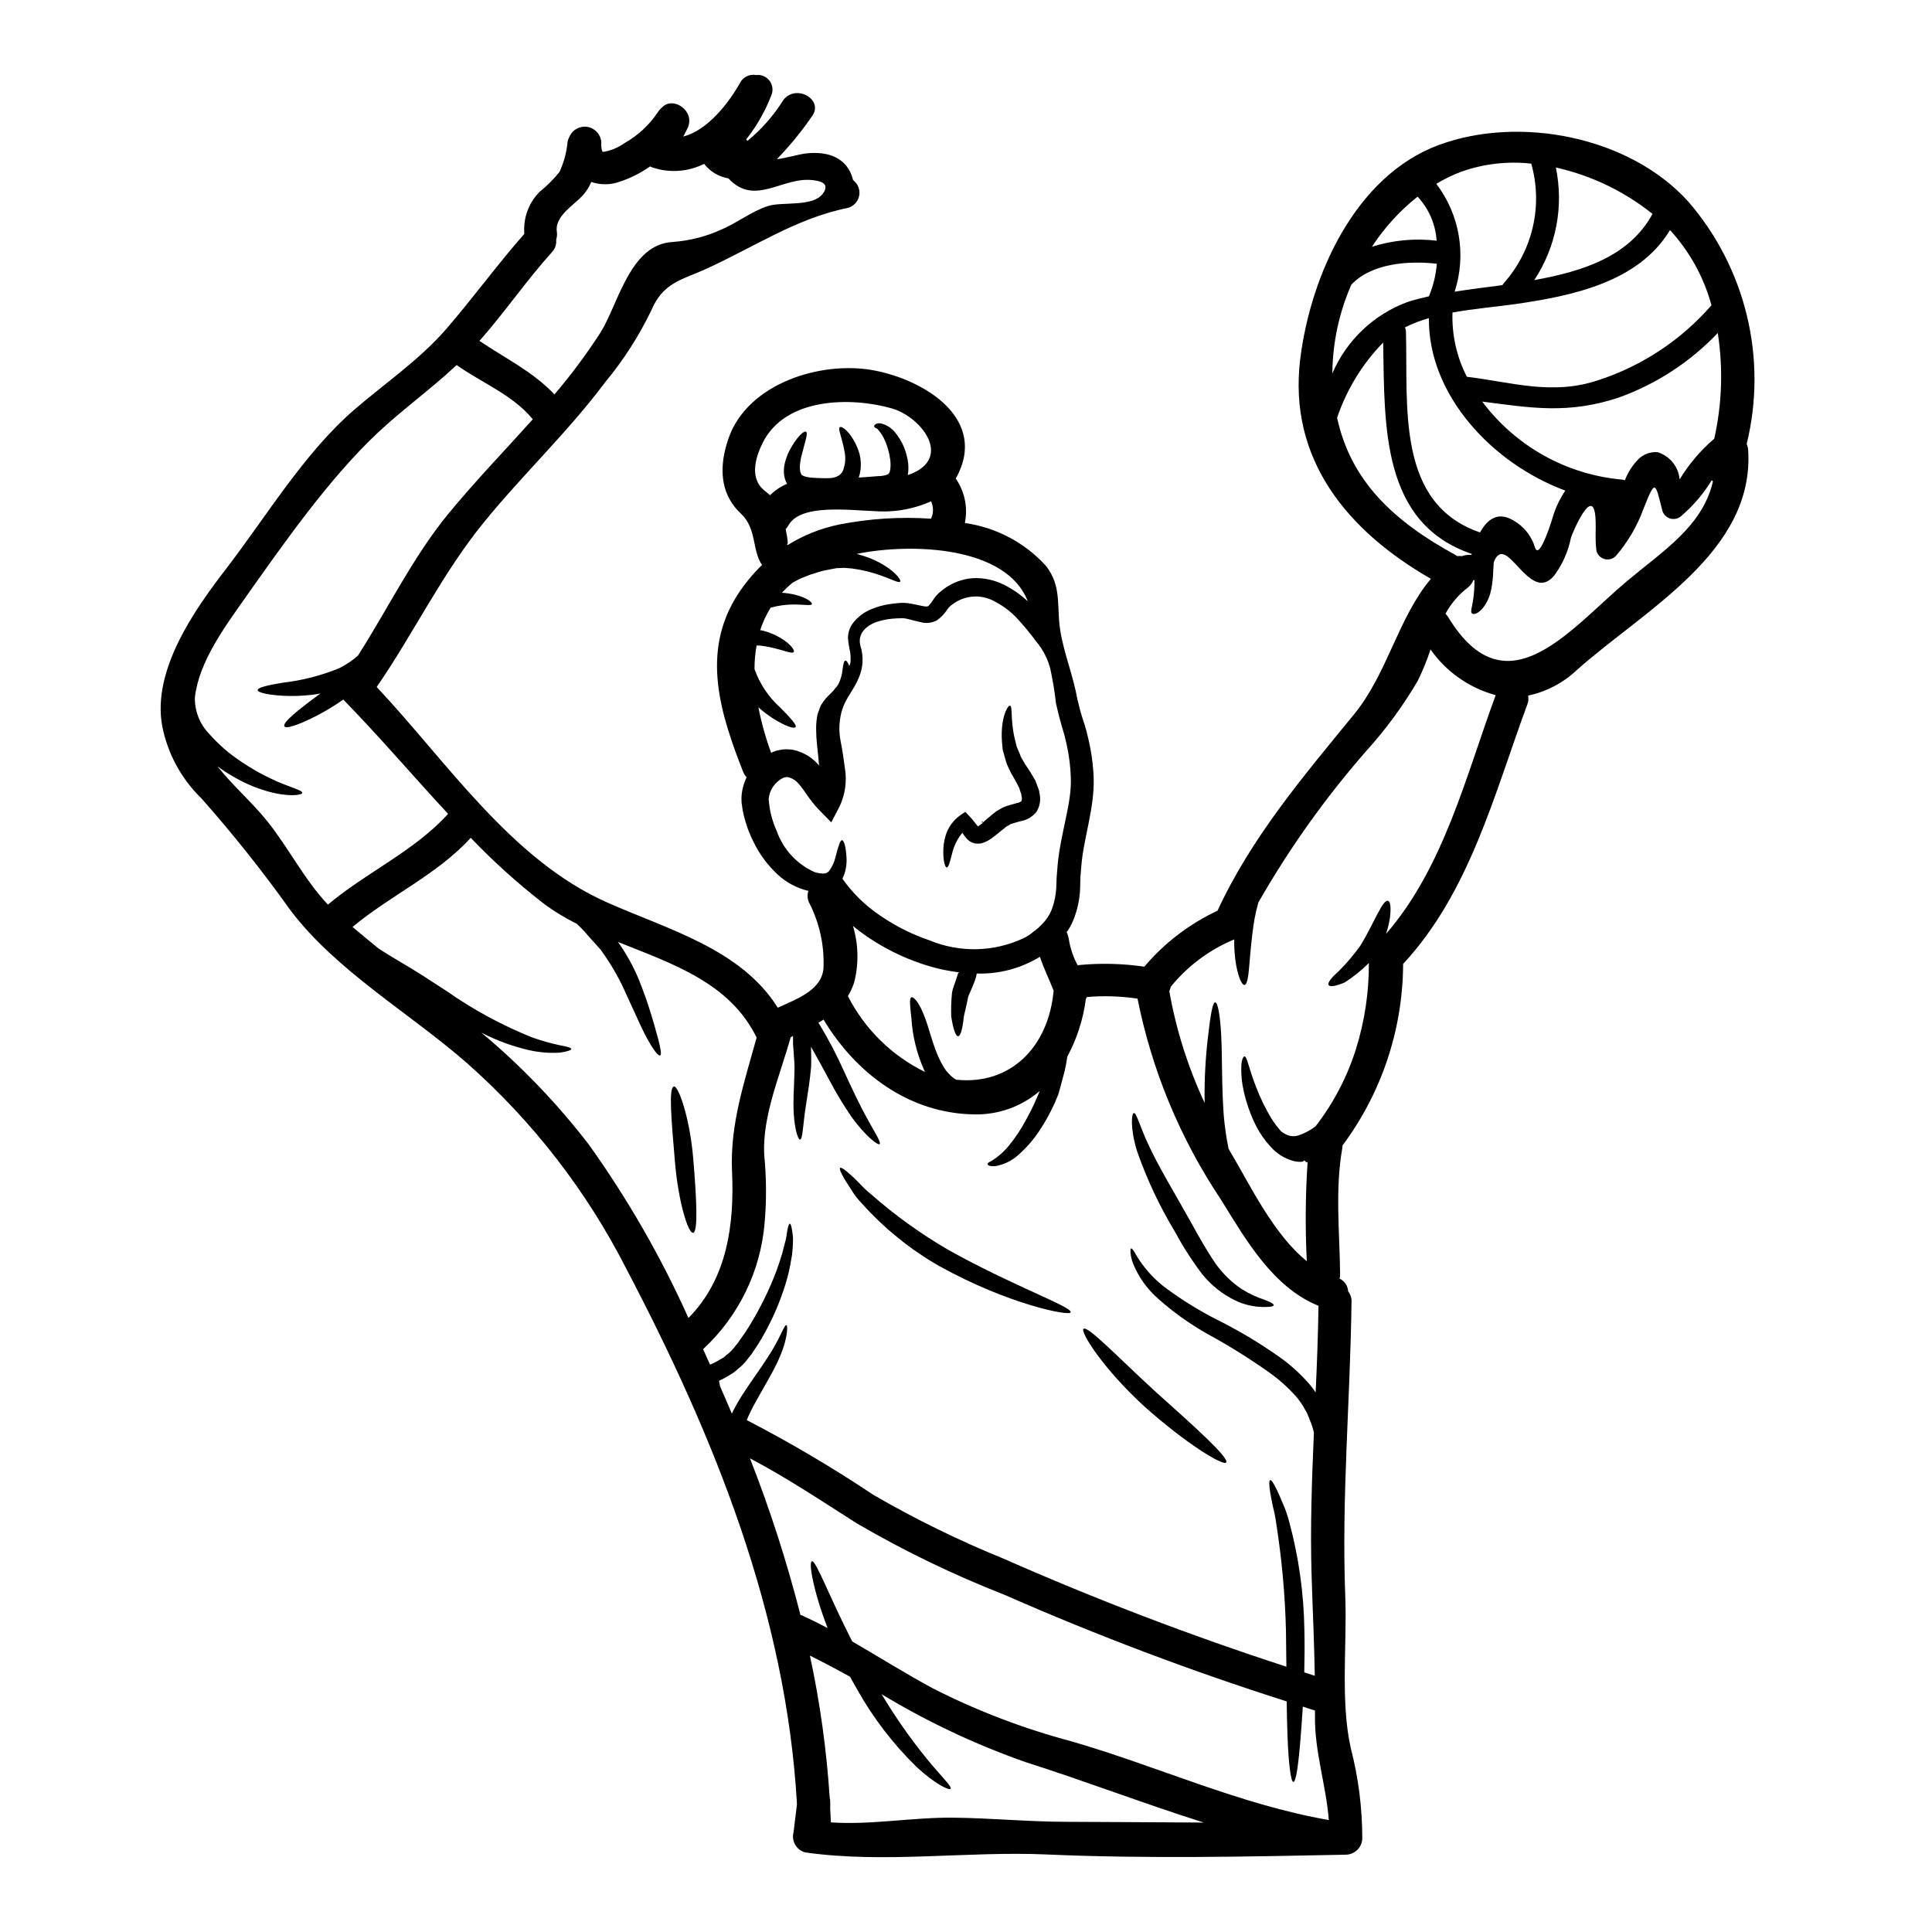 <?xml version="1.0" encoding="UTF-8"?>
<!-- Uploaded to: ICON Repo, www.iconrepo.com, Generator: ICON Repo Mixer Tools -->
<svg fill="#000000" width="800px" height="800px" version="1.1" viewBox="144 144 512 512" xmlns="http://www.w3.org/2000/svg">
 <g>
  <path d="m607.28 263.25c1.746 27.074-27.512 42.344-45.43 58.344-3.594 3.387-8.051 5.723-12.883 6.746 0.156 0.746 0.094 1.523-0.172 2.238-8.812 23.848-15.273 49.82-32.953 68.879v0.004c-0.07 17.352-5.711 34.223-16.086 48.133 0.008 0.262-0.012 0.527-0.055 0.785-1.922 11.02-0.668 22.277-0.555 33.391-0.004 0.363-0.055 0.727-0.148 1.078 1.324 0.617 2.199 1.914 2.273 3.375 0.605 0.758 0.922 1.703 0.898 2.676-0.324 26.145-2.676 51.957-1.656 78.145 0.492 12.801-1.34 27.836 1.48 40.312 2.008 7.769 3.023 15.766 3.027 23.789-0.027 2.398-1.965 4.336-4.367 4.367-26.289 0.523-52.961 1.105-79.25-0.059-21.203-0.93-43.102 2.445-64.043-0.551v-0.004c-2.316-0.637-3.684-3.031-3.055-5.352 0.32-2.473 0.609-4.945 0.902-7.414-2.852-50.406-21.898-97.406-45.168-141.79l-0.004-0.004c-10.535-20.711-24.895-39.25-42.312-54.633-15.094-13.207-34.668-24.43-46.797-40.539-7.32-10.262-15.176-20.137-23.531-29.574-5.359-5.191-8.996-11.906-10.414-19.234-2.676-14.695 8.438-30.566 16.785-41.414 10.703-13.875 20.707-30.699 33.973-42.23 8.172-7.086 17.422-13.32 24.547-21.555s13.496-17.043 20.68-25.191l-0.004 0.004c-0.359-4.141 1.129-8.227 4.074-11.164 1.93-1.551 3.684-3.305 5.234-5.234 1.172-2.531 1.898-5.25 2.152-8.027 0.09-0.473 0.258-0.926 0.496-1.34 0.824-1.879 2.84-2.941 4.856-2.559 2.019 0.383 3.504 2.109 3.582 4.16-0.078 0.816 0.02 1.641 0.289 2.414 0.195 0.016 0.387 0.008 0.578-0.027 1.941-0.379 3.777-1.172 5.383-2.328 3.488-1.98 6.469-4.75 8.695-8.086 0.32-0.508 0.719-0.961 1.184-1.34 2.938-3.051 8.898 0.992 6.719 5.559-0.352 0.754-0.754 1.453-1.133 2.18 6.484-1.629 12.094-8.957 15.035-14.191 0.793-1.578 2.539-2.434 4.273-2.094 1.355-0.164 2.695 0.395 3.531 1.477 0.836 1.078 1.043 2.519 0.543 3.789-1.539 4.012-3.641 7.785-6.246 11.199-0.145 0.203-0.32 0.395-0.465 0.582 0.113 0.117 0.23 0.266 0.348 0.395 3.734-3.059 6.941-6.715 9.496-10.816 3.375-4.422 10.938-0.086 7.535 4.394h-0.004c-2.762 4.012-5.856 7.785-9.246 11.285 2.883-0.395 5.934-1.34 7.797-1.543 6.047-0.668 11.02 1.309 12.418 7.086 1.297 0.961 1.922 2.59 1.598 4.172-0.328 1.586-1.539 2.836-3.113 3.211-13.699 2.754-25.242 10.676-37.984 16.379-6.019 2.703-10.906 3.434-14.016 10.816v-0.004c-3.258 6.769-7.332 13.113-12.129 18.895-9.84 13.176-21.871 24.516-32.223 37.227-11.078 13.609-18.527 29.289-28.387 43.625 18.672 19.863 35.629 45.809 61.008 57.07 16.199 7.211 35.484 12.305 45.285 27.922 5.352-2.445 12.07-4.856 12.129-10.996v0.004c0.16-5.731-1.098-11.41-3.668-16.531-0.605-1.039-0.734-2.293-0.348-3.434-3.055-0.719-5.871-2.223-8.172-4.359-2.621-2.438-4.773-5.336-6.34-8.555-0.875-1.703-1.586-3.484-2.125-5.32-0.316-0.992-0.566-2.004-0.758-3.027-0.113-0.578-0.145-0.93-0.203-1.426l-0.055-0.32-0.031-0.172-0.027-0.395-0.031-1.02-0.004 0.004c0.07-1.914 0.539-3.789 1.371-5.512-0.383-0.414-0.691-0.895-0.906-1.418-6.051-15.387-11.227-31.586-1.598-46.797v0.004c1.875-2.941 4.09-5.648 6.598-8.066-2.703-3.84-1.34-9.629-5.613-13.609-5.844-5.473-5.758-12.988-3.199-20.156 5.176-14.426 24.457-20.359 38.273-17.832 13.641 2.504 30.699 12.988 21.871 28.707 2.375 3.434 3.25 7.688 2.414 11.777 8.227 1.152 15.797 5.133 21.406 11.258 4.328 5.438 2.879 10.73 3.836 16.984 0.961 6.254 3.434 12.012 4.566 18.441 0.395 1.484 0.641 2.754 1.18 4.449 0.539 1.691 1.133 3.375 1.512 5.18l0.004-0.004c0.941 3.695 1.488 7.477 1.629 11.285 0.23 8.145-2.703 15.91-3.285 23.438-0.086 0.934-0.145 1.895-0.23 2.852-0.031 1.078-0.059 2.211-0.086 3.316l-0.004 0.004c-0.133 2.449-0.625 4.871-1.457 7.18-0.438 1.234-1.016 2.414-1.715 3.519-0.113 0.172-0.262 0.352-0.395 0.496 0.312 0.641 0.52 1.328 0.609 2.035 0.395 2.359 1.172 4.641 2.301 6.746 5.887-0.594 11.828-0.461 17.684 0.395 5.324-6.281 11.941-11.34 19.398-14.832 8.988-19.461 22.805-35.688 36.27-52.148 8.781-10.793 11.574-25.418 20.27-35.816-21.727-12.449-37.953-31.383-34.609-58.344 2.734-21.84 14.426-48.34 36.676-56.602 21.344-7.906 50.492-2.328 66.125 14.957 15.277 17.652 21.055 41.609 15.5 64.281 0.227 0.496 0.359 1.027 0.391 1.57zm-8.984-2.996h-0.004c2.066-9.195 2.383-18.695 0.934-28.008-7.238 7.625-16.156 13.457-26.039 17.043-13.555 4.566-23.531 2.789-36.383 1.133h-0.004c8.867 11.859 22.363 19.379 37.113 20.68 0.238 0.027 0.473 0.086 0.699 0.172 0.773-2.035 1.953-3.891 3.457-5.465 1.359-1.414 3.285-2.137 5.234-1.969 3.219 1.008 5.516 3.852 5.82 7.211 2.457-4.062 5.555-7.703 9.168-10.785zm-0.348 11.312c-0.117-0.086-0.203-0.203-0.324-0.293-2.152 3.535-4.852 6.707-7.996 9.398-0.773 0.75-1.883 1.039-2.922 0.766-1.043-0.273-1.863-1.074-2.168-2.106-1.922-7.535-1.801-8.582-5.031-0.395-1.676 4.559-4.16 8.773-7.328 12.449-0.77 0.754-1.883 1.051-2.926 0.773-1.043-0.273-1.863-1.074-2.164-2.109-0.438-2.996-0.09-5.758-0.266-8.727-0.609-9.309-6.254 4.246-6.516 5.207h0.004c-0.723 3.644-2.254 7.086-4.481 10.059-6.574 7.797-12.684-12.098-15.969-3.606-0.059 0.754-0.113 1.574-0.145 2.445-0.055 1.609-0.23 3.215-0.523 4.797-0.285 1.441-0.828 2.82-1.598 4.07-1.543 2.297-2.91 2.617-3.434 2.332-0.641-0.395 0.027-1.969 0.23-3.668h0.004c0.258-1.734 0.375-3.484 0.348-5.234-0.086 0-0.203 0.031-0.293 0.031h0.004c-0.312 0.773-0.824 1.453-1.484 1.969-2.434 1.863-4.445 4.223-5.902 6.922 0.277 0.266 0.523 0.57 0.727 0.902 15.414 25.359 32.34 3.082 47.293-9.48 9.801-8.211 20.141-14.637 22.859-26.504zm-0.395-46.68c-2.019-7.422-5.789-14.254-10.984-19.922-8.316 13.871-26.055 17.48-41.035 19.629-5.031 0.727-10.906 1.18-16.605 2.238h-0.004c-0.203 5.906 1.109 11.762 3.812 17.016 11.98 1.457 22.629 5.004 34.84 0.902 11.613-3.777 21.98-10.645 29.988-19.863zm-46.969-6.66c13.113-2.328 25.301-6.394 31.352-17.539-7.492-5.996-16.258-10.203-25.621-12.301 2.148 10.312 0.09 21.055-5.719 29.84zm5.09 62.238c0.746-2.285 1.805-4.457 3.148-6.453-19.285-7.129-36.352-25.273-36.148-45.691v-0.004c-2.184 0.613-4.305 1.426-6.34 2.43 0.164 0.395 0.254 0.82 0.262 1.246 0.523 19.898-2.59 45.488 19.633 53.109 1.859-3.375 4.621-5.672 8.809-3.199 2.816 1.578 4.894 4.203 5.793 7.301 1.25 3.391 4.711-8.273 4.856-8.738zm-13.266-61.309v0.004c7.762-8.625 10.551-20.629 7.391-31.793-6.25-0.699-12.574 0.027-18.5 2.125-2.316 0.867-4.547 1.949-6.66 3.227 6.207 8.156 8.023 18.836 4.856 28.582 4.074-0.641 8.375-1.18 12.684-1.742v-0.004c0.062-0.141 0.145-0.273 0.242-0.395zm-2.051 109.1c0.027 0 0.027-0.031 0.027-0.031-6.992-1.891-13.105-6.172-17.273-12.102-0.941 2.848-2.082 5.629-3.406 8.32-3.891 6.648-8.461 12.875-13.637 18.582-10.84 12.398-20.418 25.848-28.59 40.148-0.395 1.426-0.754 2.91-1.047 4.508-0.754 4.598-1.074 8.898-1.34 12.012-0.262 3.199-0.578 5.266-1.277 5.32-0.703 0.055-1.539-1.809-2.18-5.016-0.414-2.324-0.602-4.684-0.551-7.043-6.555 2.723-12.332 7.031-16.809 12.535-0.094 0.406-0.227 0.801-0.395 1.184 1.809 10.234 4.957 20.188 9.363 29.605-0.105-5.969 0.207-11.934 0.93-17.859 0.613-5.379 1.18-8.781 1.863-8.781 0.68 0 1.34 3.375 1.602 8.898 0.293 5.469 0.086 12.988 0.668 21.027 0.25 2.973 0.68 5.926 1.277 8.844l0.438 0.789c5.203 8.727 11.414 21.871 20.297 29.027-0.438-8.754-0.367-17.527 0.211-26.273l-0.438 0.059-0.086-0.23-0.344-0.223h-0.055l-0.266 0.23-0.523 0.117 0.004 0.004c-0.688 0.012-1.371-0.066-2.035-0.23-2.418-0.656-4.578-2.031-6.195-3.938-1.406-1.535-2.609-3.246-3.578-5.09-1.543-3-2.688-6.188-3.406-9.48-0.523-2.219-0.738-4.5-0.637-6.777 0.113-1.656 0.523-2.414 0.844-2.445 0.699 0.059 1.133 3.285 3.113 8.234 1.09 2.856 2.434 5.609 4.012 8.23 0.762 1.199 1.617 2.34 2.559 3.398 0.367 0.293 0.766 0.547 1.184 0.758 0.984 0.539 2.141 0.68 3.231 0.395 1.703-0.551 3.301-1.387 4.723-2.473 4.742-6.133 8.367-13.059 10.699-20.453 2.312-7.387 3.473-15.086 3.43-22.828-1.949 1.934-4.09 3.664-6.394 5.156-2.418 0.992-3.938 1.25-4.277 0.668-0.344-0.582 0.727-1.918 2.648-3.633 2.141-2.129 4.094-4.434 5.844-6.894 3.637-6.019 5.816-12.203 7.269-11.777 0.641 0.172 0.816 1.891 0.496 4.508-0.242 1.438-0.582 2.856-1.02 4.246 15.328-17.77 21.059-41.59 29.027-63.227zm-6.398-37.199c0.008-0.09 0.027-0.18 0.059-0.266-23.965-8.172-23.066-33.766-23.469-56.012-5.504 5.644-9.672 12.453-12.203 19.918 3.609 16.754 14.922 27.371 31.234 36.297v0.004c0.219 0.105 0.426 0.238 0.617 0.391 0.391-0.07 0.789-0.07 1.18 0 0.828-0.293 1.707-0.406 2.582-0.332zm-11.156-68.844c1.082-2.652 1.746-5.461 1.969-8.32-7.328-0.844-17.32-0.172-22.656 5.559-3.25 7.41-4.961 15.406-5.027 23.5 3.754-8.754 10.93-15.582 19.859-18.895 1.805-0.609 3.754-1.074 5.762-1.539 0.051-0.102 0.023-0.188 0.094-0.305zm-15.211-12.828v0.004c5.531-1.746 11.371-2.289 17.129-1.602-0.285-4.359-2.066-8.48-5.043-11.676-4.719 3.746-8.805 8.23-12.098 13.277zm-14.934 303.73c0.352-7.68 0.641-15.352 0.758-23.066-12.012-4.824-19.254-17.48-25.801-28.062h0.004c-10.82-16.148-18.352-34.27-22.16-53.332-4.438-0.668-8.941-0.812-13.41-0.434-0.086 0.18-0.184 0.355-0.293 0.523-0.684 5.348-2.348 10.523-4.91 15.27-0.172 1.324-0.418 2.637-0.73 3.938-0.465 1.715-0.934 3.492-1.426 5.293l-0.086 0.324-0.059 0.172-0.117 0.395-0.293 0.668-0.551 1.34c-0.395 0.875-0.789 1.684-1.219 2.531v-0.004c-0.793 1.574-1.68 3.098-2.648 4.566-1.637 2.578-3.637 4.906-5.941 6.91-1.629 1.449-3.617 2.434-5.758 2.848-1.574 0.23-2.238-0.172-2.328-0.465-0.031-0.145 0.145-0.352 0.465-0.551 0.32-0.199 0.871-0.438 1.34-0.816v0.004c1.445-0.98 2.738-2.164 3.84-3.519 1.719-2.098 3.227-4.359 4.504-6.75 0.727-1.367 1.516-2.789 2.211-4.328l1.047-2.363 0.438-1.078c-4.824 4.137-11.008 6.344-17.363 6.195-17.188-0.23-31.324-10.82-39.93-25.129-0.438 0.293-0.902 0.582-1.367 0.844 0.145 0.203 0.293 0.438 0.438 0.668 2.387 3.977 4.531 8.098 6.426 12.332 1.742 3.84 3.34 7.156 4.766 9.945 2.856 5.512 5.148 8.699 4.598 9.223-0.395 0.395-3.75-2.066-7.562-7.387h0.004c-2.137-3.133-4.09-6.387-5.852-9.746-1.48-2.754-3.082-5.727-4.766-8.66 0.027 1.715 0.086 3.543 0.027 5.293-0.352 4.102-0.961 7.328-1.367 10.184-0.848 5.348-0.848 9.102-1.574 9.102-0.555 0-1.715-3.254-1.746-9.336 0-2.879 0.266-6.484 0.293-10.031-0.059-1.801-0.262-3.691-0.395-5.93v-2.152c-0.203 0.117-0.438 0.23-0.637 0.352-2.754 9.973-7.508 20.676-7.012 31.094v-0.008c0.605 6.019 0.645 12.082 0.113 18.105-1.059 12.734-6.824 24.617-16.168 33.332-0.035 0.055-0.086 0.094-0.145 0.117 0.32 0.695 0.641 1.367 0.93 2.066 0.289 0.699 0.641 1.367 0.934 2.035h-0.004c0.945-0.379 1.852-0.844 2.707-1.398 0.32-0.172 0.641-0.352 0.934-0.523l0.695-0.609c0.555-0.395 1.059-0.855 1.512-1.363 0.496-0.613 0.988-1.223 1.484-1.805 0.395-0.551 0.816-1.133 1.18-1.684 0.875-1.18 1.598-2.387 2.328-3.578l-0.004-0.004c2.555-4.223 4.734-8.66 6.516-13.262 0.754-1.969 1.312-3.781 1.801-5.352 0.352-1.574 0.789-2.91 1.02-4.074 0.32-2.387 0.641-3.691 0.961-3.691 0.32 0 0.609 1.309 0.844 3.723 0 1.527-0.09 3.051-0.262 4.566-0.293 1.715-0.609 3.691-1.18 5.844-1.391 5.019-3.352 9.859-5.844 14.43-0.711 1.352-1.484 2.664-2.328 3.938-0.465 0.695-0.789 1.223-1.398 2.094-0.465 0.582-0.961 1.18-1.453 1.836l0.004-0.004c-0.574 0.695-1.219 1.328-1.922 1.891l-1.133 0.961c-0.395 0.293-0.754 0.492-1.133 0.754-0.953 0.602-1.945 1.137-2.969 1.598 0.086 0.496 0.203 0.992 0.293 1.484 1.047 2.387 2.094 4.797 3.113 7.215h-0.004c0.832-1.711 1.766-3.371 2.793-4.973 2.473-3.836 4.797-6.918 6.516-9.629 3.543-5.289 4.539-8.957 5.148-8.84 0.465 0.027 0.395 4.246-2.617 10.297-1.426 2.996-3.519 6.394-5.613 10.207-0.852 1.504-1.605 3.059-2.269 4.656 11.555 5.981 22.77 12.605 33.59 19.832 11.094 6.426 22.617 12.074 34.496 16.898 24.473 10.801 49.48 20.352 74.922 28.617-0.031-3.148-0.059-6.367-0.117-9.742-0.242-9.359-1.09-18.695-2.531-27.945-0.215-1.605-0.523-3.199-0.93-4.769-0.293-1.398-0.523-2.617-0.699-3.637-0.32-2.004-0.348-3.195-0.027-3.34 0.32-0.145 0.961 0.871 1.863 2.731 0.438 0.934 0.93 2.125 1.512 3.492l-0.004-0.004c0.688 1.523 1.242 3.106 1.656 4.727 2.527 9.332 3.887 18.945 4.043 28.617 0.09 3.938 0.059 7.766-0.027 11.375 0.93 0.293 1.863 0.609 2.789 0.902-0.145-8.844-0.578-17.656-0.844-26.523-0.395-12.684 0.059-25.305 0.609-37.926l0.004-0.004c-0.18-0.77-0.402-1.523-0.668-2.266-0.262-0.699-0.551-1.398-0.844-2.125-0.117-0.293-0.32-0.844-0.395-0.93l-0.523-0.902c-0.316-0.621-0.688-1.215-1.105-1.777-0.402-0.602-0.852-1.176-1.336-1.715-2.125-2.356-4.5-4.465-7.086-6.297-5.219-3.684-10.648-7.066-16.258-10.125-4.731-2.664-9.16-5.84-13.207-9.461-2.836-2.516-5.055-5.648-6.488-9.16-0.371-0.93-0.605-1.91-0.695-2.906-0.059-0.699 0-1.078 0.145-1.133s0.438 0.23 0.816 0.812v-0.004c0.449 0.84 0.941 1.656 1.48 2.445 1.91 2.812 4.281 5.285 7.012 7.312 4.168 3.074 8.574 5.809 13.18 8.176 5.898 2.914 11.555 6.289 16.926 10.09 2.898 2.062 5.539 4.465 7.871 7.152 0.582 0.672 1.117 1.383 1.602 2.125-0.02 0.074 0.008 0.102 0.035 0.164zm3.492 113.22c-0.727-9.305-3.809-18.207-3.664-27.598 0-0.465-0.027-0.961 0-1.426-1.105-0.324-2.152-0.699-3.227-1.047-0.172 2.996-0.395 5.758-0.582 8.199-0.582 7.273-1.219 11.781-1.922 11.781-0.637 0-1.246-4.508-1.539-11.836-0.117-2.793-0.176-5.996-0.23-9.512l-0.004-0.004c-25.379-8.078-50.309-17.492-74.688-28.211-13.539-5.297-26.648-11.637-39.207-18.961-9.391-5.965-18.555-12.098-28.34-17.246v-0.004c5.32 13.551 9.789 27.422 13.391 41.527 0.176 0.055 0.352 0.086 0.496 0.145 2.266 1.047 4.508 2.148 6.691 3.312-3.898-10.121-5.059-17.539-4.156-17.711 1.047-0.293 4.449 9.055 10.676 21.254 7.086 4.102 14.016 8.465 21.289 12.391h-0.004c11.734 5.981 24.066 10.699 36.793 14.078 22.969 6.644 44.551 16.738 68.227 20.867zm-69.887 0.465c12.246 0.031 24.516 0.145 36.762 0.203-15.883-5.019-31.559-11.051-47.281-16.039-13.285-4.668-26.051-10.691-38.102-17.977 3.516 5.883 7.441 11.512 11.75 16.84 3.938 4.856 6.984 7.652 6.516 8.234-0.395 0.465-4.098-1.25-9.055-5.848v-0.004c-6.172-6.031-11.449-12.914-15.672-20.441-0.668-1.18-1.312-2.297-1.922-3.434-3.492-1.922-7.039-3.809-10.629-5.586h0.004c2.672 12.41 4.426 24.996 5.242 37.66 0.094 0.352 0.141 0.711 0.145 1.074v1.891l0.172 3.578c10.934 0.727 21.465-1.367 32.488-1.246 9.859 0.105 19.719 1.066 29.578 1.094zm-1.969-253.67c0.875-8.84 3.695-16.055 3.492-22.801l-0.004-0.004c-0.09-3.371-0.539-6.727-1.336-10.004-0.32-1.629-0.902-3.199-1.309-4.769-0.469-1.539-0.902-3.543-1.312-5.262h0.004c-0.34-3.082-0.848-6.141-1.512-9.164-0.684-2.582-1.926-4.984-3.637-7.039-1.617-2.172-3.348-4.258-5.176-6.254-1.621-1.719-3.512-3.16-5.598-4.269-3.41-2.074-7.715-1.973-11.02 0.262-0.352 0.262-0.816 0.551-1.078 0.789-0.27 0.277-0.523 0.566-0.758 0.875-0.707 1.133-1.637 2.109-2.731 2.875-1.332 0.742-2.902 0.922-4.367 0.496-1.074-0.203-2.008-0.496-2.852-0.695-0.438-0.117-0.844-0.176-1.18-0.266h0.004c-0.34-0.051-0.68-0.07-1.02-0.059-0.844 0-1.656 0.059-2.441 0.117-1.449 0.129-2.875 0.434-4.246 0.902-2.82 1.02-5.031 3.199-4.188 6.297h-0.004c0.914 2.852 0.727 5.941-0.523 8.66-1.18 2.883-3.375 5.234-4.305 8.23-0.824 2.676-0.973 5.516-0.438 8.266 0.438 2.207 0.816 4.652 1.18 7.477l0.004 0.004c0.516 3.363 0.02 6.805-1.426 9.887l-2.211 4.246-3.402-3.461c-2.504-2.617-3.809-5.234-5.379-6.891-0.527-0.625-1.207-1.105-1.969-1.398l-0.113-0.059c-0.086-0.027-0.641-0.145-0.641-0.145l-0.293-0.059c-0.336 0.055-0.664 0.129-0.988 0.23-2.137 1.082-3.574 3.176-3.812 5.559 0.188 2.969 0.918 5.875 2.156 8.578 1.707 4.824 5.316 8.734 9.984 10.824 0.816 0.273 1.672 0.406 2.531 0.395 0.516-0.043 0.992-0.281 1.336-0.668 0.859-1.156 1.457-2.484 1.746-3.898 0.699-2.644 1.18-4.273 1.688-4.273 0.492 0.059 1.016 1.574 1.18 4.566 0.141 1.941-0.23 3.887-1.074 5.644 2.75 3.898 6.199 7.254 10.18 9.887 3.973 2.715 8.297 4.875 12.855 6.426 8.055 3.352 17.148 3.141 25.039-0.582 0.891-0.438 1.719-0.984 2.473-1.629 0.785-0.559 1.52-1.191 2.184-1.891 1.273-1.215 2.246-2.707 2.852-4.359 0.609-1.715 0.973-3.508 1.074-5.324 0.031-0.988 0.086-1.969 0.117-2.965zm-1.07 33.418c-1.18-3.055-2.644-5.934-3.633-8.988-0.34 0.219-0.691 0.426-1.047 0.609-4.57 2.555-9.723 3.879-14.957 3.844-0.234 0-0.496-0.031-0.727-0.031l-0.004-0.004c-0.074 0.445-0.18 0.883-0.316 1.312-0.199 0.652-0.434 1.293-0.703 1.922-0.23 0.551-0.492 1.102-0.695 1.625-0.227 0.426-0.414 0.875-0.555 1.336-0.32 1.66-0.789 3.609-1.133 5.094-0.348 3.281-0.871 5.32-1.539 5.348-0.668 0.027-1.312-1.969-1.836-5.262-0.066-2.125 0.012-4.254 0.23-6.371 0.117-0.625 0.293-1.238 0.523-1.828 0.176-0.523 0.395-1.078 0.555-1.629l0.004-0.004c0.191-0.504 0.355-1.02 0.492-1.543 0.031-0.113 0.176-0.199 0.324-0.289l-0.004 0.004c-3.406-0.422-6.762-1.191-10.012-2.301-5.125-1.734-9.988-4.16-14.453-7.215-1.25-0.871-2.504-1.801-3.695-2.789 1.465 4.871 1.578 10.047 0.32 14.977-0.41 1.266-0.969 2.477-1.66 3.609 4.457 8.75 11.641 15.816 20.469 20.125-0.176-0.285-0.32-0.586-0.434-0.902-1.824-4.203-2.906-8.691-3.199-13.262-0.32-3.148-0.668-5.438 0.027-5.641 0.609-0.145 2.008 1.367 3.316 4.797 1.336 3.227 2.238 7.871 4.242 11.926 0.469 0.961 1.016 1.883 1.629 2.754l0.145 0.145 0.293 0.348 0.609 0.641v0.004c0.309 0.309 0.637 0.59 0.988 0.84 0.195 0.148 0.398 0.281 0.617 0.395 14.516 1.477 24.488-8.789 25.816-23.594zm-13.047-107.52c2.262 1.137 4.348 2.598 6.191 4.332-5.512-14.516-30.508-15.59-45.34-12.566l0.004-0.004c1.41 0.379 2.801 0.844 4.156 1.398 5.512 2.414 7.824 5.555 7.359 5.965-0.469 0.551-3.316-1.34-8.492-2.676l-0.004-0.004c-1.387-0.344-2.797-0.617-4.215-0.812-0.754-0.086-1.457-0.086-2.184-0.172-0.434 0.027-0.871 0.059-1.336 0.059l-0.668 0.027h-0.031l-0.086 0.027-0.32 0.059c-0.848 0.145-1.715 0.32-2.617 0.496s-1.746 0.492-2.648 0.754c-0.887 0.242-1.75 0.551-2.586 0.93-0.918 0.32-1.809 0.73-2.648 1.223l-0.668 0.348c-1.004 0.832-1.957 1.727-2.852 2.676 1.227 0.074 2.445 0.258 3.637 0.555 3.199 0.844 4.449 2.035 4.328 2.441-0.145 0.523-2.008 0.117-4.684 0.117-2.113-0.012-4.215 0.273-6.254 0.844-1.156 1.867-2.078 3.871-2.754 5.961 0.227 0.02 0.449 0.059 0.668 0.117 1.133 0.289 2.231 0.684 3.289 1.18 3.723 1.773 5.41 4.074 4.887 4.539-0.523 0.465-2.473-0.496-6.051-1.277v-0.004c-0.93-0.207-1.871-0.363-2.82-0.469-0.438-0.055-0.668 0-0.93-0.027-0.379 2.062-0.562 4.156-0.555 6.254 1.402 3.961 3.785 7.5 6.926 10.293 2.617 2.676 4.359 4.539 3.938 5.094-0.395 0.492-2.672-0.234-6.078-2.387h-0.004c-1.328-0.852-2.582-1.816-3.75-2.879 0.805 4.106 1.934 8.145 3.375 12.07 0.16-0.07 0.32-0.152 0.473-0.242 1.121-0.438 2.312-0.676 3.516-0.703 0.395 0.031 0.723 0.031 1.102 0.059l0.523 0.059 0.293 0.059 0.555 0.145 0.145 0.027 0.199 0.027 0.09 0.059 0.434 0.145 0.004 0.008c2.035 0.699 3.844 1.934 5.238 3.574 0.055 0.059 0.086 0.145 0.141 0.203-0.141-1.922-0.395-3.867-0.578-5.789-0.117-1.219-0.203-2.414-0.203-3.633v0.004c-0.043-1.199 0.047-2.398 0.258-3.578l0.059-0.496 0.086-0.23 0.145-0.438 0.324-0.875c0.191-0.602 0.477-1.172 0.844-1.684 0.57-0.852 1.246-1.621 2.008-2.301 0.32-0.32 0.582-0.609 0.871-0.902 0.203-0.23 0.395-0.523 0.582-0.754 0.402-0.406 0.723-0.891 0.934-1.426 0.395-0.891 0.668-1.832 0.812-2.793 0.199-1.859 0.434-2.938 0.844-2.965 0.293-0.031 0.637 0.465 1.02 1.426 0.145-0.328 0.25-0.672 0.316-1.02 0.055-0.883 0.027-1.77-0.086-2.644-0.281-1.219-0.477-2.453-0.582-3.699-0.02-1.734 0.648-3.406 1.863-4.652 1.156-1.305 2.598-2.328 4.215-2.992 1.652-0.707 3.394-1.188 5.176-1.426 0.906-0.117 1.836-0.23 2.754-0.293 0.574-0.02 1.148 0 1.719 0.059 0.523 0.086 1.047 0.145 1.543 0.262 0.961 0.203 1.891 0.395 2.703 0.555 0.988 0.145 1.02 0.113 1.371-0.09h-0.004c0.504-0.535 0.953-1.117 1.336-1.746 0.371-0.574 0.812-1.102 1.312-1.574 0.551-0.496 0.988-0.816 1.512-1.219h-0.004c2.207-1.625 4.828-2.594 7.562-2.793 2.91-0.148 5.805 0.473 8.395 1.809zm-19.34-17.801c0.582-1.402 0.551-2.984-0.09-4.363-3.492 1.551-7.234 2.449-11.051 2.644-6.461 0.438-23.125-2.965-26.766 3.754l0.004 0.004c-0.195 0.352-0.438 0.672-0.727 0.957 0.492 2.297 0.789 4.246 0.293 4.102 0.086 0.031 0.172 0.086 0.262 0.117h-0.004c4.195-2.613 8.824-4.457 13.672-5.441 7.992-1.57 16.156-2.09 24.285-1.543 0.062-0.086 0.062-0.145 0.121-0.23zm-5.731-11.512c11.457-4.301 3.148-15.242-4.856-17.508-10.848-3.055-28.008-2.883-34.059 9.012-1.832 3.637-3.75 9.367 0.32 12.715 0.496 0.434 1.047 0.871 1.574 1.309h-0.004c1.293-1.305 2.836-2.332 4.539-3.023l-0.145-0.203v-0.027l-0.027-0.031-0.031-0.086-0.086-0.172-0.145-0.352h-0.004c-0.102-0.227-0.18-0.457-0.23-0.699-0.109-0.438-0.176-0.887-0.203-1.336-0.035-0.773 0.023-1.543 0.176-2.301 0.266-1.195 0.676-2.359 1.219-3.461 1.969-3.781 3.898-5.441 4.453-5.148 0.637 0.348-0.293 2.754-1.18 6.367l-0.004 0.004c-0.234 0.914-0.383 1.848-0.438 2.789-0.031 0.441 0 0.879 0.09 1.312 0.023 0.168 0.074 0.336 0.145 0.492 0.02 0.086 0.059 0.168 0.117 0.234l0.027 0.086 0.027 0.027-0.055 0.031c0.93 0.871 3.109 0.902 6.019 0.988 0.352-0.031 1.602 0.027 1.969-0.059 0.457-0.051 0.906-0.156 1.336-0.316 0.742-0.285 1.355-0.836 1.715-1.543 0.684-1.723 0.82-3.609 0.395-5.41-0.641-3.543-1.773-5.789-1.18-6.195 0.465-0.395 2.754 1.133 4.535 5.203 1.176 2.559 1.344 5.469 0.469 8.145 0.578-0.055 1.133-0.086 1.742-0.113l3.402-0.266c0.883 0.008 1.762-0.148 2.59-0.465 0.203-0.145 0.465-0.438 0.609-1.277 0.125-0.914 0.113-1.844-0.027-2.754-0.23-1.715-0.699-3.391-1.398-4.973-0.418-0.984-0.984-1.895-1.684-2.703-0.105-0.109-0.203-0.227-0.293-0.352-0.16-0.062-0.316-0.141-0.465-0.23-0.266-0.145-0.395-0.32-0.395-0.496 0-0.176 0.117-0.32 0.352-0.492 0.137-0.109 0.297-0.188 0.465-0.234 0.301-0.031 0.602-0.031 0.902 0 1.617 0.355 3.051 1.297 4.016 2.644 1.402 1.746 2.394 3.785 2.906 5.965 0.379 1.359 0.512 2.781 0.395 4.188-0.027 0.262-0.086 0.582-0.145 0.871 0.184-0.043 0.367-0.094 0.547-0.156zm-19.457 24.84v0.004c0.027-0.031 0.066-0.047 0.105-0.047h-0.078zm-3.285-99.672c1.426-2.473-1.25-2.941-3.055-3.148-7.941-0.934-15.328 7.086-22.277-0.469v0.004c-2.551-0.426-4.844-1.797-6.43-3.84-4.25 2.117-9.164 2.465-13.668 0.961-0.223-0.078-0.438-0.176-0.641-0.293-2.465 1.738-5.168 3.098-8.027 4.043-2.438 0.891-5.106 0.918-7.566 0.086-0.586 1.387-1.41 2.656-2.438 3.754-2.387 2.504-7.301 5.441-6.691 9.395 0.109 0.711 0.051 1.441-0.176 2.125 0.129 1.227-0.285 2.445-1.133 3.34-6.777 7.508-12.508 15.941-19.195 23.5 6.863 4.652 14.191 8.145 19.863 14.191v0.004c4.434-5.188 8.508-10.668 12.203-16.402 4.797-7.648 7.793-23.469 19.223-24.008v-0.004c4.438-0.332 8.781-1.445 12.828-3.285 4.102-1.746 7.996-4.797 12.203-6.195 3.949-1.348 12.5 0.48 14.977-3.762zm-17.832 224.04c-0.027 0-0.027-0.027-0.059-0.027-7.086-14.457-22.219-19.461-36.73-25.277l0.695 0.961c2.312 3.41 4.199 7.094 5.613 10.965 1.367 3.492 2.328 6.633 3.113 9.277 1.512 5.234 2.414 8.609 1.77 8.898-0.609 0.23-2.617-2.559-5.031-7.648-1.133-2.504-2.5-5.469-4.016-8.754l0.004 0.004c-1.523-3.473-3.367-6.793-5.508-9.918l-0.844-1.219c-0.09-0.117-0.324-0.469-0.324-0.469l-0.492-0.551c-0.699-0.789-1.371-1.512-2.039-2.266-0.668-0.754-1.277-1.484-1.918-2.184-0.637-0.699-1.277-1.277-1.895-1.891l0.004-0.004c-3.16-1.551-6.168-3.394-8.984-5.512-6.793-5.285-13.188-11.059-19.137-17.273-8.93 9.773-21.23 15.211-31.324 23.617 2.266 1.891 4.535 3.809 6.832 5.672 0.176 0.117 0.324 0.203 0.496 0.32 1.629 1.047 3.402 2.152 5.348 3.285 3.867 2.238 8.059 4.977 12.336 7.766 7.047 4.938 14.637 9.051 22.625 12.246 2.426 0.859 4.902 1.559 7.422 2.094 1.863 0.324 2.91 0.641 2.91 0.961 0 0.32-1.047 0.668-2.941 0.961h-0.004c-2.789 0.18-5.59-0.047-8.316-0.668-4.363-1.016-8.582-2.57-12.562-4.625 10.555 8.828 20.113 18.789 28.5 29.695 10.289 14.398 19.121 29.781 26.371 45.922 10.234-10.324 12.203-24.691 11.547-38.883-0.555-12.504 3.281-23.648 6.539-35.484zm-59.332-163.81c-5.293-6.461-13.496-9.629-20.184-14.371-6.777 6.371-14.34 11.754-21.117 18.148-12.824 12.098-24.922 29.406-35.133 43.859-5.176 7.387-12.039 16.609-13.117 26.059v0.004c-0.082 3.609 1.289 7.102 3.809 9.688 2.477 2.805 5.312 5.269 8.438 7.328 2.574 1.758 5.289 3.305 8.113 4.625 4.652 2.207 8.266 2.938 8.086 3.691-0.086 0.555-3.519 1.18-9.305-0.465-3.258-0.938-6.379-2.305-9.281-4.059-1.352-0.766-2.656-1.621-3.894-2.559 3.988 5.09 9.191 9.535 13.234 14.598 5.613 7.012 9.84 15.5 16.055 22.074 10.18-8.578 22.828-14.102 31.848-24.051-9.246-9.949-18.059-20.332-27.598-30.102h-0.004c-0.062-0.059-0.109-0.129-0.148-0.203-3.156 2.223-6.516 4.141-10.031 5.731-3.148 1.395-5.234 1.969-5.586 1.395-0.641-0.988 3.664-4.394 9.539-8.727-0.754 0.145-1.516 0.266-2.211 0.352v-0.004c-2.516 0.309-5.055 0.398-7.59 0.266-4.277-0.23-6.809-0.875-6.836-1.516s2.644-1.309 6.66-1.949c5.113-0.59 10.121-1.875 14.891-3.809 1.801-0.898 3.484-2.019 5.004-3.344 7.969-12.449 14.43-25.887 23.793-37.391 7.082-8.637 15.008-16.836 22.566-25.27z"/>
  <path d="m479.16 488.48c1.539 0.582 2.414 1.047 2.387 1.398-0.027 0.352-0.961 0.492-2.734 0.492h-0.004c-2.543-0.027-5.055-0.602-7.356-1.688-3.449-1.648-6.484-4.055-8.875-7.035-2.668-3.527-5.059-7.25-7.156-11.141-4.117-6.801-7.508-14.016-10.121-21.523-1.863-6.141-1.398-9.918-0.848-10.004 0.758-0.176 1.602 3.633 4.074 8.754 2.445 5.32 6.691 12.332 11.168 20.328 2.238 4.07 4.305 7.707 6.461 10.82 1.879 2.648 4.223 4.938 6.918 6.746 1.906 1.195 3.949 2.152 6.086 2.852z"/>
  <path d="m450.63 513.18c10.586 9.445 19.164 17.242 18.32 18.383-0.754 1.047-10.82-5.117-21.609-14.777-10.934-9.977-17.102-19.777-16.199-20.621 1.078-0.988 9.223 7.648 19.488 17.016z"/>
  <path d="m395.34 475.25c17.363 9.688 32.895 15.094 32.402 16.531-0.293 1.105-16.723-2.18-34.844-12.273l-0.004 0.004c-7.719-4.422-14.668-10.059-20.59-16.695-1.055-1.09-1.977-2.301-2.754-3.606-0.73-1.105-1.34-2.066-1.832-2.883-0.934-1.629-1.34-2.617-1.078-2.82s1.18 0.395 2.559 1.629c0.699 0.609 1.543 1.398 2.477 2.363 0.996 1.098 2.074 2.117 3.227 3.051 6.32 5.551 13.164 10.473 20.438 14.699z"/>
  <path d="m403.37 363.24c0-0.027 0-0.059-0.027-0.027 0.016 0 0.027 0.016 0.027 0.027zm16.113-8.957c0.398 1.664 0.105 3.418-0.812 4.859-1.035 1.305-2.516 2.184-4.156 2.469-0.555 0.117-1.516 0.438-2.238 0.641l-0.004 0.004c-0.309 0.062-0.598 0.199-0.844 0.391-0.195 0.145-0.41 0.262-0.637 0.348l-1.656 1.312-1.836 1.484-0.117 0.086-0.23 0.172-0.055 0.059-0.234 0.145-0.93 0.586-0.004-0.004c-0.285 0.152-0.574 0.281-0.875 0.395-0.301 0.125-0.613 0.223-0.93 0.293-0.414 0.055-0.832 0.062-1.25 0.031-0.785-0.09-1.523-0.418-2.121-0.934-0.578-0.578-1.09-1.223-1.516-1.922-1.355 1.637-2.301 3.57-2.758 5.644-0.578 2.211-0.93 3.543-1.367 3.543s-0.875-1.336-0.93-3.836h0.004c-0.051-1.555 0.156-3.109 0.609-4.594 0.66-2.188 2.031-4.094 3.898-5.414l1.312-0.902 1.246 1.312c0.816 0.871 1.656 2.062 2.125 2.559h0.027l0.438-0.32 0.465-0.352 0.223-0.129 0.059-0.059v-0.113c0.523-0.496 1.074-0.902 1.629-1.398s1.277-1.074 2.008-1.629c0.465-0.293 0.93-0.551 1.426-0.844v0.004c0.438-0.25 0.906-0.445 1.395-0.582 0.848-0.262 1.43-0.465 2.504-0.727l-0.004-0.004c0.488-0.059 0.953-0.25 1.34-0.551 0-0.027 0-0.059 0.059-0.086-0.004-0.078 0.008-0.156 0.027-0.234 0.059-0.086 0-0.203 0.027-0.293l0.031-0.176-0.086-0.395-0.117-0.723s-0.113-0.324-0.172-0.469l-0.352-1.102c-0.395-0.789-0.754-1.484-1.25-2.363-0.496-0.879-1.016-1.742-1.367-2.531-0.172-0.395-0.395-0.789-0.551-1.18v0.004c-0.184-0.469-0.34-0.941-0.469-1.426-0.23-0.871-0.492-1.742-0.723-2.559-0.117-0.844-0.145-1.629-0.23-2.387-0.395-6.398 1.625-9.48 2.121-9.395 0.789 0.086 0.086 3.938 1.309 8.871 0.176 0.641 0.293 1.312 0.496 2.008 0.266 0.637 0.555 1.309 0.844 2.008 0.117 0.293 0.266 0.754 0.395 0.961 0.234 0.395 0.469 0.754 0.668 1.133 0.438 0.816 0.961 1.453 1.426 2.207 0.465 0.754 1.078 1.715 1.602 2.676 0.203 0.555 0.438 1.133 0.637 1.688 0.117 0.348 0.203 0.465 0.352 0.988z"/>
  <path d="m404.41 361.7-0.027 0.324c-0.016 0-0.027 0.012-0.027 0.027l-0.117-0.027v-0.523c0.059 0.086 0.172 0.145 0.172 0.199z"/>
  <path d="m404.24 361.43v0.09c-0.059-0.09-0.059-0.09 0-0.09z"/>
  <path d="m327.72 451.08c0.875 10.555 1.34 19.457-0.059 19.629-1.277 0.176-3.938-8.199-4.824-19.164-0.902-10.703-1.688-19.227-0.266-19.605 1.191-0.344 4.246 8.262 5.148 19.141z"/>
 </g>
</svg>